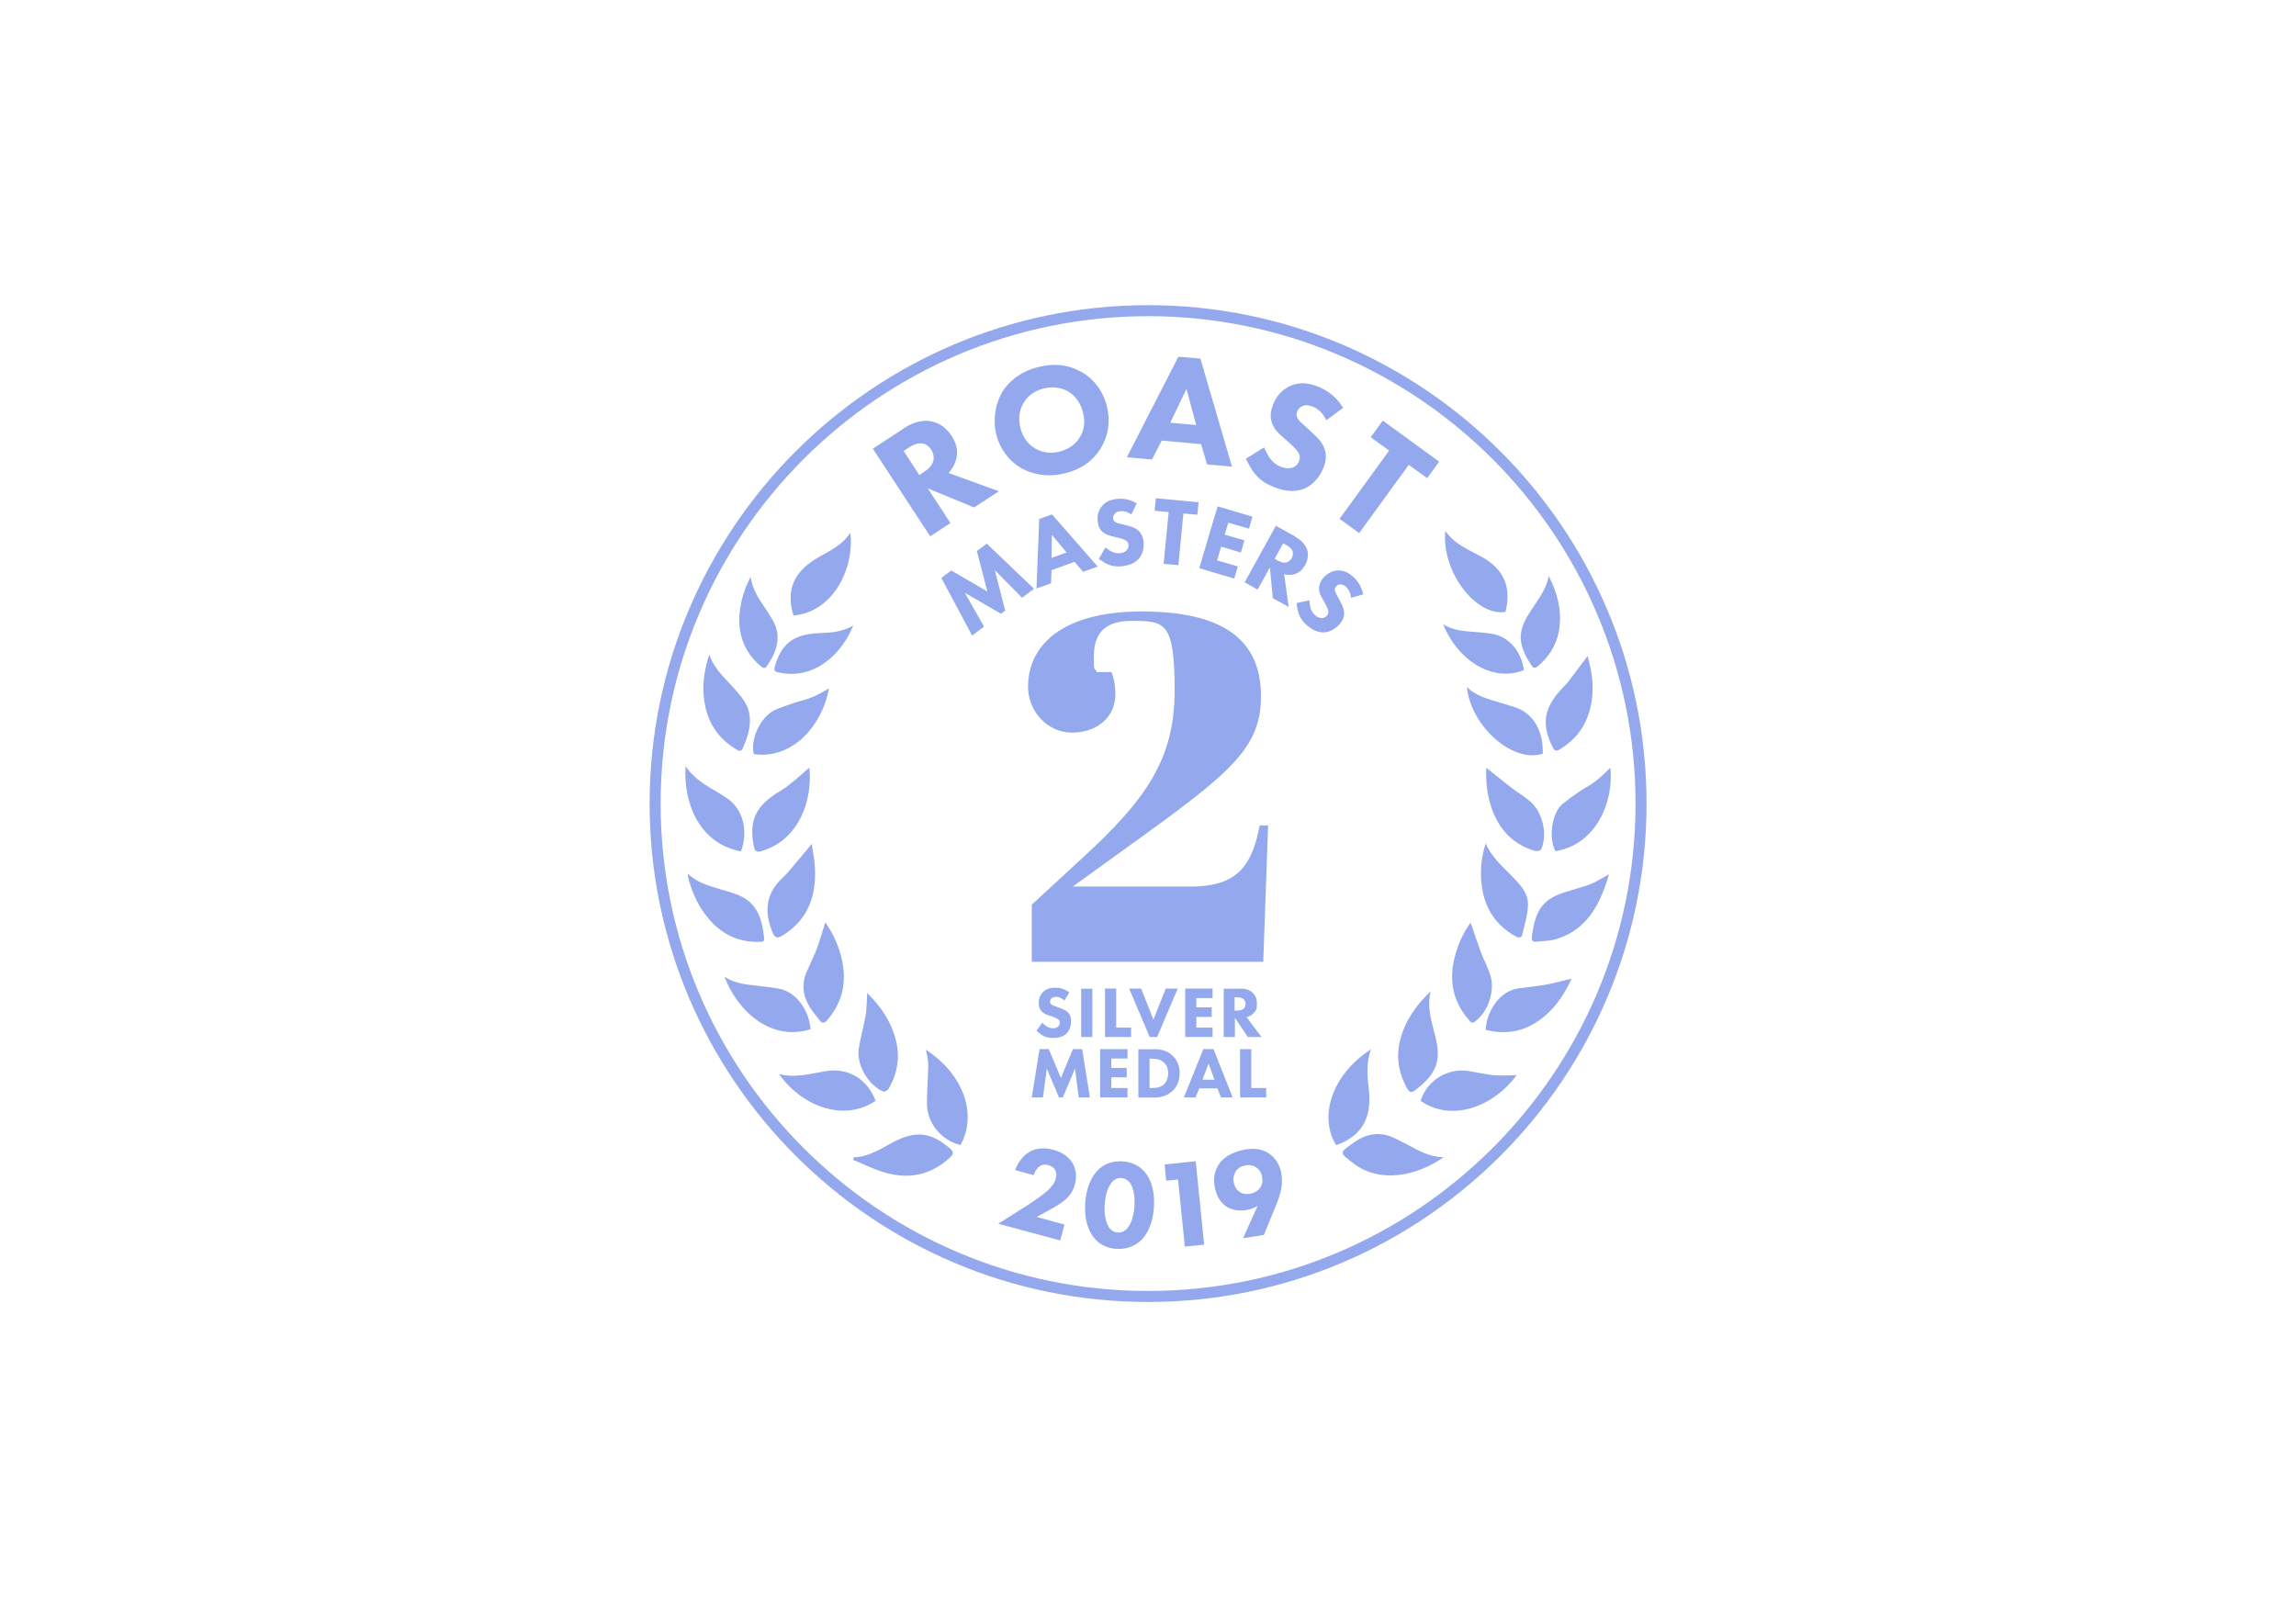 <?xml version="1.0" encoding="UTF-8"?>
<svg id="Layer_1" xmlns="http://www.w3.org/2000/svg" version="1.1" viewBox="0 0 1417.3 992.1">
  <!-- Generator: Adobe Illustrator 29.0.1, SVG Export Plug-In . SVG Version: 2.1.0 Build 192)  -->
  <defs>
    <style>
      .st0 {
        fill: #94a9ed;
      }
    </style>
  </defs>
  <g id="Layer_2">
    <g>
      <path class="st0" d="M656.9,617.6c-2.2-2-4.2-2.2-5-2.2s-2.1.2-2.9,1c-.5.5-.8,1.1-.8,1.9s.2,1.3.7,1.7c.7.7,1.7.9,3.8,1.7l2.2.8c1.3.5,2.9,1.2,4.1,2.3,1.8,1.7,2.2,3.8,2.2,5.6,0,3.1-1.1,5.8-2.6,7.4-2.6,2.8-6.5,3-8.5,3s-4-.3-5.9-1.2c-1.5-.8-3.3-2.2-4.4-3.3l3.6-4.9c.8.8,2,1.8,2.8,2.3,1.2.7,2.4,1.1,3.8,1.1s2.1-.2,3.1-1c.6-.5,1.1-1.3,1.1-2.4s-.4-1.6-1-2.1c-.8-.7-2.6-1.3-3.5-1.7l-2.5-.8c-1.4-.5-3-1.1-4.2-2.4-1.6-1.6-1.8-3.8-1.8-5.2,0-2.6.8-4.9,2.6-6.7,2.1-2.1,4.6-2.7,7.4-2.7s5.4.3,8.9,2.9l-3.1,5h0Z"/>
      <rect class="st0" x="667.4" y="610.4" width="6.9" height="29.8"/>
      <polygon class="st0" points="689 610.3 689 634.4 698.2 634.4 698.2 640.2 682.1 640.2 682.1 610.3 689 610.3"/>
      <polygon class="st0" points="704.4 610.3 712 629.5 719.6 610.3 727 610.3 714.3 640.2 709.7 640.2 697 610.3 704.4 610.3"/>
      <polygon class="st0" points="748.5 616.2 738.5 616.2 738.5 621.9 748 621.9 748 627.8 738.5 627.8 738.5 634.4 748.5 634.4 748.5 640.2 731.6 640.2 731.6 610.3 748.5 610.3 748.5 616.2"/>
      <path class="st0" d="M765.7,610.3c3.8,0,6.2,1.3,7.6,2.6,1.3,1.2,2.6,3.3,2.6,6.7s-.4,4.2-2.3,6.1c-1,1-2.5,1.9-4.1,2.3l9.2,12.2h-8.4l-8-11.8v11.8h-6.9v-29.8h10.5,0ZM762.1,623.9h1.6c1.2,0,2.9-.1,4.1-1.3.5-.5,1.1-1.5,1.1-2.9s-.8-2.6-1.4-3c-1.1-.8-2.9-1-3.8-1h-1.6v8.2Z"/>
      <polygon class="st0" points="636.9 677.5 641.7 647.7 647.4 647.7 654.9 665.5 662.3 647.7 668 647.7 672.8 677.5 665.9 677.5 663.6 659.7 656.1 677.5 653.7 677.5 646.2 659.7 643.8 677.5 636.9 677.5"/>
      <polygon class="st0" points="696 653.5 686 653.5 686 659.3 695.5 659.3 695.5 665.1 686 665.1 686 671.7 696 671.7 696 677.5 679.1 677.5 679.1 647.7 696 647.7 696 653.5"/>
      <path class="st0" d="M712.1,647.7c3.9,0,8.1.6,11.8,4.1,2.6,2.5,4.3,6,4.3,10.7s-1.6,8.1-4,10.6c-4.1,4.2-9.3,4.5-11.8,4.5h-9.7v-29.8h9.4ZM709.6,671.7h1.8c1.4,0,4.6-.1,6.8-2,1.6-1.3,2.9-3.9,2.9-7.2s-1.3-5.3-2.5-6.4c-2.2-2.2-5.2-2.5-7.2-2.5h-1.8v18.2h0Z"/>
      <path class="st0" d="M751.6,671.9h-11.3l-2.3,5.6h-7.2l12-29.8h6.3l11.8,29.8h-7.2l-2.2-5.6h0ZM749.7,666.6l-3.7-10-3.7,10h7.4,0Z"/>
      <polygon class="st0" points="772.4 647.7 772.4 671.7 781.6 671.7 781.6 677.5 765.5 677.5 765.5 647.7 772.4 647.7"/>
      <path class="st0" d="M778.4,429.9c0,35.3-23.4,50.5-97.6,104l-18.5,13.4h73c29.8,0,37.7-14.3,42.3-37.7h5.2l-3,84.2h-142.9v-35.3l30.7-28.3c39.2-35.9,57.5-61.1,57.5-103.7s-5.8-43.2-26.8-43.2-23.1,13.1-23.1,22.8.6,5.5,1.8,8.8h9.1c1.5,3.9,2.4,7.9,2.4,13.7,0,14.3-11.5,23.7-26.8,23.7s-27.1-13.4-27.1-28.3c0-25.5,21-46.5,70.2-46.5s73.6,16.7,73.6,52.3"/>
      <path class="st0" d="M557.9,264.4c6.9-4.5,12.7-5.1,16.9-4.3,3.7.7,8.7,3,12.6,9,2.2,3.4,4.3,8.1,3,13.8-.7,3-2.3,6.4-4.9,9.1l31.1,11.3-15.3,10-28.6-11.8,14,21.4-12.5,8.2-35.4-54.1,19-12.4h0ZM567.5,293.3l2.8-1.9c2.3-1.5,5.2-3.7,5.9-7.2.3-1.5.3-3.9-1.4-6.6-2-3.1-4.5-3.8-6.1-3.9-3.1-.2-6.4,1.7-8,2.8l-2.9,1.9,9.7,14.9h0Z"/>
      <path class="st0" d="M667.6,229.6c7.4,4.2,13.3,11.6,15.7,21.3,2.1,8.4,1.2,17.7-3.9,26-4.4,7.1-11.4,12.7-22,15.3-11.8,2.9-20.9.2-26.8-3.1-7.4-4.1-13.3-11.6-15.6-20.9-2.3-9-.5-19.2,3.7-26.2,3.2-5.3,9.7-12.2,22.2-15.4,9.8-2.5,18.7-1.5,26.5,3M631.9,248.7c-2.1,3.3-3.7,8.6-2,15.6,1.5,5.7,4.5,9.9,9.3,12.7,5,2.8,9.9,3,14.8,1.8,6.4-1.6,10.3-5.1,12.6-8.9,1.9-2.9,3.8-8.1,1.9-15.4-1.6-6.5-5.5-10.6-9-12.8-3.9-2.2-9.4-3.3-15.2-1.9-5.5,1.4-9.9,4.6-12.4,8.8"/>
      <path class="st0" d="M741.4,274.2l-24.3-2.2-6,11.7-15.5-1.4,31.8-62.1,13.6,1.2,19.5,66.7-15.4-1.4-3.7-12.6h0ZM738.4,262.4l-6-22.3-10,20.9,15.9,1.4h0Z"/>
      <path class="st0" d="M818.8,259.5c-2.9-5.9-6.6-7.7-8.3-8.4-1.9-.8-4.3-1.4-6.7-.3-1.3.5-2.4,1.6-3,3.2-.6,1.4-.6,2.7,0,3.9.9,1.9,2.7,3.3,6.2,6.5l3.8,3.5c2.2,2,4.9,4.7,6.3,7.9,2.2,4.7,1.3,9.4-.1,12.9-2.5,6.2-6.8,10.7-11.3,12.7-7.6,3.4-15.5.9-19.5-.8-4.3-1.7-7.9-3.9-10.9-7.3-2.5-2.8-4.8-7-6.2-10.1l11.2-7c.9,2.1,2.5,5.2,3.7,6.8,1.8,2.4,3.9,4.1,6.7,5.2,1.8.7,4.5,1.4,7.1.5,1.6-.5,3.2-1.7,4.1-4,.8-2,.5-3.6-.3-5.1-1.1-2-4.2-4.8-5.7-6.2l-4.2-3.7c-2.4-2.1-5.1-4.7-6.4-8.2-1.8-4.6-.5-9,.6-11.9,2.2-5.3,5.6-9.1,10.7-11.4,6-2.6,11.5-1.7,17.1.5,4.1,1.7,10.5,5.1,15.4,13.1l-10.3,7.6h0Z"/>
      <polygon class="st0" points="869.6 287 839 329.1 826.9 320.3 857.5 278.2 846.1 269.9 853.6 259.7 888.4 285 881 295.2 869.6 287"/>
      <path class="st0" d="M654.4,765.8l-38.2-10.3,19.4-12.3c3.4-2.2,8.7-6,10.9-8,1.6-1.5,4.4-4.2,5.3-7.7.5-1.9.3-4-.6-5.5-.7-1.2-2.2-2.1-4.2-2.7-2.2-.6-3.8-.2-5.1.6-1.8,1.1-3.2,3.6-3.8,5.6l-11.5-3.1c1.5-4.2,4.6-8.7,8.6-11.1,3.1-1.9,8.1-3.4,15.2-1.4,7.3,2,10.4,6,11.7,8.2,2,3.4,2.8,8.1,1.4,13.2-1.2,4.4-3.4,7.3-6.7,10-3,2.4-6.3,4.2-10.3,6.4l-6.6,3.6,17.2,4.7-2.6,9.7h0Z"/>
      <path class="st0" d="M703.3,766.6c-3.2,2.7-7.9,4.8-14.2,4.4-6.2-.4-10.5-3-13.3-6.3-4.7-5.3-6.5-13.3-5.9-22.1.6-8.9,3.6-16.6,8.9-21.2,3.3-2.8,7.9-4.8,14.1-4.4,6.4.4,10.7,3.1,13.5,6.3,4.7,5.2,6.5,13.3,5.9,22.2-.6,8.8-3.5,16.5-8.9,21.1M687.3,728.9c-4,3.5-5.1,10.8-5.4,14.5-.3,4,0,11.3,3.3,15.2,1.3,1.4,2.6,2.1,4.7,2.3,2,.2,3.5-.4,5-1.6,3.9-3.3,5.1-10.5,5.4-14.6.2-3.6.2-11.1-3.3-15.1-1.3-1.4-2.6-2.1-4.7-2.3-2-.2-3.5.4-4.9,1.6"/>
      <polygon class="st0" points="727.2 728.2 719.9 728.9 718.9 718.9 738.1 716.9 743.3 768.4 731.4 769.6 727.2 728.2"/>
      <path class="st0" d="M767.4,764.3l8.9-19.8c-1.6,1-3.2,1.6-4.8,2.1-5.4,1.4-10.3.7-13.8-1.3-3.4-2-6.1-5.5-7.5-10.9-2-7.4.4-12.4,1.4-14.3,3.5-6.4,10.2-8.7,14.2-9.8,7.9-2.1,13.1-.7,16.3,1.1,3.1,1.7,6.8,5.1,8.5,11.3.8,3.2,1,7,.4,10.8-.5,3.1-1.9,7.2-3.4,10.8l-7.4,18.1-12.7,2h0ZM762.7,723.5c-.7,1.2-1.9,3.5-1,7,.8,3.2,2.5,4.9,4.3,5.8,2,1,4.4,1.1,6.6.5,2.5-.7,4.4-2.1,5.5-3.8.9-1.5,1.7-3.8.8-7.3-.6-2.4-1.9-4.2-4.2-5.4-1.5-.8-3.8-1.4-6.7-.7-2.3.6-4.3,2-5.4,3.8"/>
      <polygon class="st0" points="600.1 392.4 581.1 356.8 587.2 352.2 609.5 365.2 603 340.2 609.1 335.6 638.3 363.5 630.9 369 614.1 352 620.5 377 617.9 378.9 595.6 366 607.4 386.8 600.1 392.4"/>
      <path class="st0" d="M663.2,346.9l-14.1,5.1-.3,8.1-9,3.2,1.7-42.9,7.9-2.8,28.2,32.2-9,3.2-5.3-6.1h0ZM658.4,341.1l-9.1-10.9-.2,14.2,9.3-3.3h0Z"/>
      <path class="st0" d="M698.6,317.8c-3.2-2.4-5.8-2.3-7-2.2-1.3.1-2.8.5-3.7,1.8-.5.7-.9,1.6-.8,2.6,0,.9.5,1.6,1.1,2.1,1,.8,2.4,1,5.2,1.7l3.1.8c1.8.5,4,1.2,5.7,2.5,2.5,2,3.4,4.8,3.7,7.1.4,4.1-.6,7.8-2.5,10.2-3.1,4-8.2,4.9-10.8,5.2-2.9.3-5.4.1-8-.9-2.1-.8-4.6-2.4-6.3-3.7l4.1-7c1.1.9,2.9,2.1,4,2.6,1.6.8,3.3,1.1,5.1.9,1.2-.1,2.8-.5,4-1.8.7-.8,1.3-1.9,1.1-3.4-.1-1.3-.8-2.1-1.7-2.7-1.2-.8-3.7-1.4-4.9-1.7l-3.4-.8c-1.9-.5-4.1-1.1-5.9-2.6-2.3-2-2.9-4.8-3.1-6.6-.4-3.5.4-6.6,2.5-9.3,2.5-3.1,5.7-4.2,9.4-4.6,2.7-.3,7.2-.2,12.2,2.7l-3.4,7.1h0Z"/>
      <polygon class="st0" points="730.5 317 727.4 348.9 718.3 348.1 721.4 316.2 712.7 315.3 713.5 307.6 739.9 310.1 739.1 317.8 730.5 317"/>
      <polygon class="st0" points="771 326.4 758.2 322.7 756 330.1 768.2 333.6 766 341.1 753.8 337.5 751.3 346 764.1 349.7 761.9 357.2 740.3 350.8 751.6 312.6 773.1 319 771 326.4"/>
      <path class="st0" d="M799.7,331.5c4.5,2.5,6.4,5.5,7.2,7.9.7,2.2.9,5.6-1.3,9.5-1.2,2.2-3.2,4.6-6.6,5.6-1.8.5-4.1.6-6.3,0l2.8,20.2-9.8-5.4-1.8-19-7.6,13.7-8-4.5,19.3-34.9,12.2,6.8h0ZM786.8,345l1.8,1c1.5.8,3.5,1.7,5.6,1.2.9-.3,2.2-1,3.2-2.7,1.1-2,.7-3.5.4-4.5-.8-1.7-2.8-3-3.8-3.5l-1.9-1.1-5.3,9.6h0Z"/>
      <path class="st0" d="M834,369c-.4-4-2.2-5.8-3-6.6-.9-.8-2.2-1.7-3.8-1.6-.8,0-1.8.4-2.4,1.2-.6.7-.9,1.5-.8,2.2.1,1.3.9,2.5,2.2,5l1.5,2.8c.9,1.6,1.9,3.8,2,5.9.3,3.2-1.2,5.7-2.8,7.5-2.8,3-6.2,4.8-9.2,5-5.1.4-9.1-2.8-11.1-4.5-2.1-1.9-3.7-3.9-4.7-6.5-.8-2.1-1.4-5-1.5-7.1l7.9-1.7c0,1.4.4,3.5.7,4.8.5,1.7,1.4,3.2,2.8,4.4.9.8,2.3,1.7,4,1.8,1,0,2.2-.3,3.2-1.4.9-1,1-2,.9-3.1-.2-1.4-1.4-3.7-2-4.7l-1.7-3c-.9-1.7-2-3.8-2-6.1,0-3,1.6-5.3,2.8-6.7,2.4-2.6,5.1-4.1,8.5-4.4,4-.3,7,1.4,9.8,3.9,2,1.8,5,5.1,6.2,10.8l-7.5,2.2h0Z"/>
      <path class="st0" d="M708.7,188.4c-169.7,0-307.7,138-307.7,307.7s138,307.7,307.7,307.7,307.7-138,307.7-307.7-138.1-307.7-307.7-307.7M1009.6,496.1c0,165.9-135,300.9-300.9,300.9s-300.9-135-300.9-300.9,135-300.9,300.9-300.9,300.9,135,300.9,300.9"/>
      <path class="st0" d="M891.2,714.4c-17.2,12-39.6,16.1-55.5,4-9.4-7.2-9-6.5.1-13.1,8-5.7,16.7-7,25.7-2.3,2.4,1.2,4.8,2.3,7.2,3.6,6.8,3.6,13.4,7.7,22.3,7.8"/>
      <path class="st0" d="M527,714.5c9.4-.2,16.9-5.5,24.8-9.6,13.6-7,22.9-5.9,34.6,4.1,2.4,2.1,2.4,3.4.1,5.5-11.7,11-25.4,13.7-40.3,9.4-6.7-1.9-13-5.2-19.5-7.8,0-.5.2-1,.2-1.6"/>
      <path class="st0" d="M457.4,525.6c-25.3-4.6-35.7-29.3-34.2-52.6,6.6,9.9,16.8,13.8,25.6,19.8,11.3,7.8,12.6,22.2,8.6,32.8"/>
      <path class="st0" d="M960.1,525.5c-4.1-8-2.5-23.4,4.5-29.2,3.1-2.5,6.3-4.9,9.6-7.1,3.5-2.4,7.3-4.3,10.7-6.9,3.3-2.5,6.2-5.6,9.2-8.3,2.1,20.9-8.6,47.4-34,51.5"/>
      <path class="st0" d="M437.9,404.2c3.1,9.3,10.5,15.2,16.5,22.2,4,4.6,7.8,9.3,8.4,15.8.7,7.1-1.5,13.6-4.4,19.9-1,2.1-2.3,1.5-3.8.6-11.3-6.7-17.8-16.6-19.8-29.6-1.5-9.8-.1-19.4,3-29"/>
      <path class="st0" d="M980,404.9c3.8,13.4,5,27.4-1.5,41.1-3.5,7.2-9,12.5-15.7,16.7-2.3,1.4-3.3.7-4.4-1.5-6.8-13.6-5.5-23.6,4.7-34.9,1.6-1.8,3.4-3.5,5-5.5,4-5.2,8-10.6,12-15.9"/>
      <path class="st0" d="M571.6,648.1c23.3,15.2,31.8,40,21.3,58.8-11.8-2.8-20.7-13.6-20.7-25.6,0-8,.7-16.1.8-24.1,0-2.9-.9-5.8-1.4-9"/>
      <path class="st0" d="M509.4,569.4c5,7,8.7,15.1,10.5,24.1,2.8,13.5-.1,25.5-9,36-1.8,2.2-3.3,2.7-5.1.2-1.8-2.5-3.9-4.8-5.6-7.4-4.5-7-5.6-14.4-2.3-22.2,2.1-4.9,4.5-9.6,6.4-14.6,1.9-5.1,3.4-10.5,5.1-16"/>
      <path class="st0" d="M907.8,569.6c2.1,6.1,4.1,12.2,6.3,18.2,1.8,4.7,4.2,9.2,5.8,14,3.2,9.8-1.2,22.8-9.4,28.9-2.1,1.6-3,0-4-1.3-9.7-11.2-12.1-24-8.6-38.2,2-8.1,5.4-15.5,9.9-21.6"/>
      <path class="st0" d="M535.2,613c8.3,8,14.8,17.4,17.8,29.1,2.7,10.6,1,20.6-4.4,30-.6,1-2.5,2.1-3.3,1.8-9.4-3.9-16.8-16.8-15.2-26.7,1.2-6.9,3.1-13.7,4.3-20.6.7-4.4.6-8.9.9-13.6"/>
      <path class="st0" d="M883.1,612.1c-2.5,10.8,1.1,19.8,3.2,28.9,3,12.9,1.3,21.6-12.8,32.1-2.4,1.8-3.7,1.2-5-1.3-5.2-9.5-6.9-19.5-4.1-30.1,3-11.5,9.5-20.8,18.7-29.7"/>
      <path class="st0" d="M846.3,647.8c-3.2,8.8-2.2,17.1-1.3,25.3,1.9,17.3-4.6,28.4-20.2,33.9-10.7-17.2-3.2-43.2,21.5-59.2"/>
      <path class="st0" d="M463.4,356.1c1.2,8.9,6,14.8,10.1,21.1,3.2,5,6.6,9.9,6.5,16.3,0,6.8-3,12.4-6.6,17.7-1.4,2.1-2.7,1-4-.1-10.2-8.7-14.1-19.9-12.8-33.1.8-7.3,2.8-14.4,6.8-21.9"/>
      <path class="st0" d="M956.1,355.7c5.5,11,8.4,22.2,6.1,34.4-1.7,8.7-6.3,15.6-12.9,21.2-1.7,1.4-2.8,1.3-4-.6-8.7-13.1-8.3-21.1-1.5-31.8,1-1.6,2.1-3.2,3.1-4.8,3.9-5.7,7.8-11.4,9.1-18.4"/>
      <path class="st0" d="M489.8,380c-4.9-16.6.4-27.8,17.1-36.9,6.7-3.7,13.6-7.3,18-14.2,2.6,21.3-10.1,48.9-35.1,51.1"/>
      <path class="st0" d="M892.2,327.8c5.9,8.4,14.7,11.7,22.8,16.2,13.3,7.4,18.2,18.6,14.3,33.8-18.5,2.8-39.7-25.3-37.1-50"/>
      <path class="st0" d="M526.7,386.1c-6.5,16.6-23.4,34.2-46.3,29-2.2-.5-2.8-1.2-2.1-3.6,3.9-13.8,11.2-19.5,25.4-20.5,7.6-.5,15.5-.2,23-4.9"/>
      <path class="st0" d="M890.9,385.4c7.7,4.8,15.8,4.2,23.5,5.1,2.6.3,5.2.5,7.7,1,9.8,2.2,17,10.8,18.6,22.2-18.6,7.6-40.5-5.1-49.9-28.4"/>
      <path class="st0" d="M424.6,539.4c6.2,5.9,13.6,7.6,20.8,9.8,2.7.8,5.4,1.6,8.1,2.5,13.1,4.5,16.8,13.9,18.2,27.4.3,2.7-1.8,2.3-3.4,2.4-12.8.2-23.1-4.9-31.2-14.7-6-7.2-9.7-15.5-12.2-24.5-.2-.7-.1-1.4-.3-2.9"/>
      <path class="st0" d="M993.2,539.9c-5.5,18.5-13.4,34-32.6,39.9-4,1.2-8.3,1.1-12.5,1.6-2,.2-2.7-.9-2.5-2.9,2-17.9,8.1-23.9,20.8-27.8,2-.6,3.9-1.1,5.9-1.8,3.5-1.1,7.2-2,10.6-3.5,3.3-1.5,6.4-3.5,10.3-5.6"/>
      <path class="st0" d="M540.5,679.6c-20.2,13.6-46.1,2.8-59.7-16.6,10,2.8,19.4-.2,28.8-1.7,13.9-2.2,25.5,4.4,30.9,18.3"/>
      <path class="st0" d="M936.1,663.9c-15,20.2-40.7,28.7-59.2,15.7,4.1-12.8,16.9-20.6,30.2-18.3,5.1.9,10.1,2,15.2,2.5,4.5.4,9.2,0,13.8,0"/>
      <path class="st0" d="M905.5,424.2c5.9,5.6,13,7.3,19.8,9.4,3.1.9,6.1,1.8,9.2,2.8,13.5,4.1,18.3,17,17.8,28.9-18.1,6.1-44.2-16.5-46.8-41.1"/>
      <path class="st0" d="M511.7,425.1c-3.9,21.7-21.6,43.9-46.4,40.5-2.2-9.4,4.1-22.9,12.9-27.2,3.8-1.8,7.9-3,11.9-4.4,3.8-1.3,7.7-2.1,11.4-3.6,3.6-1.5,6.9-3.6,10.2-5.4"/>
      <path class="st0" d="M501.1,521c.6,4.7,1.8,10,2,15.4.7,17.4-4.7,31.9-20.3,41.3-3.2,1.9-4.5,1.3-5.9-2.1-5.2-12.5-4.3-23.8,5.9-33.4,1.3-1.2,2.6-2.5,3.8-3.9,4.8-5.6,9.5-11.3,14.4-17.2"/>
      <path class="st0" d="M917.1,520.5c3.3,8.3,9.9,13.9,15.8,20,5,5.2,10.6,10.5,10.3,18.4-.2,6-2.1,11.9-3.4,17.7-.7,3-2.6,2.4-4.7,1.2-11.9-6.8-18.6-17.2-20.4-30.8-1.2-9-.4-17.8,2.5-26.6"/>
      <path class="st0" d="M499.6,473.9c2.1,19.7-6.1,44.4-29.1,51.4-3.2,1-4.5.7-5.2-3-2.8-14.2.4-23.1,12.2-31.3,3.1-2.2,6.4-3.9,9.3-6.2,4.4-3.5,8.6-7.2,12.8-10.9"/>
      <path class="st0" d="M917.5,474c5.3,4.2,10.6,8.6,16.1,12.8,3.6,2.7,7.5,5,10.9,7.9,7.8,6.7,10.9,20.2,6.9,29.6-.3.8-2.8,1.4-4,1-12.7-3.8-21.2-12.2-26-24.6-3.4-8.9-4.4-18.1-3.9-26.8"/>
      <path class="st0" d="M447.1,602.9c6.7,4.5,13.8,4.9,20.8,5.7,4.2.5,8.4,1,12.6,1.7,11.9,2,19.3,15,19.8,25.1-24.1,7.8-45.1-11-53.1-32.5"/>
      <path class="st0" d="M917.1,635.7c.5-10.8,8.2-23.8,20.1-25.5,5.7-.8,11.5-1.3,17.1-2.3,5.2-1,10.3-2.4,15.8-3.7-4.7,10.5-11.3,20-21.4,26.7-9.8,6.5-20.4,7.7-31.6,4.9"/>
    </g>
  </g>
</svg>